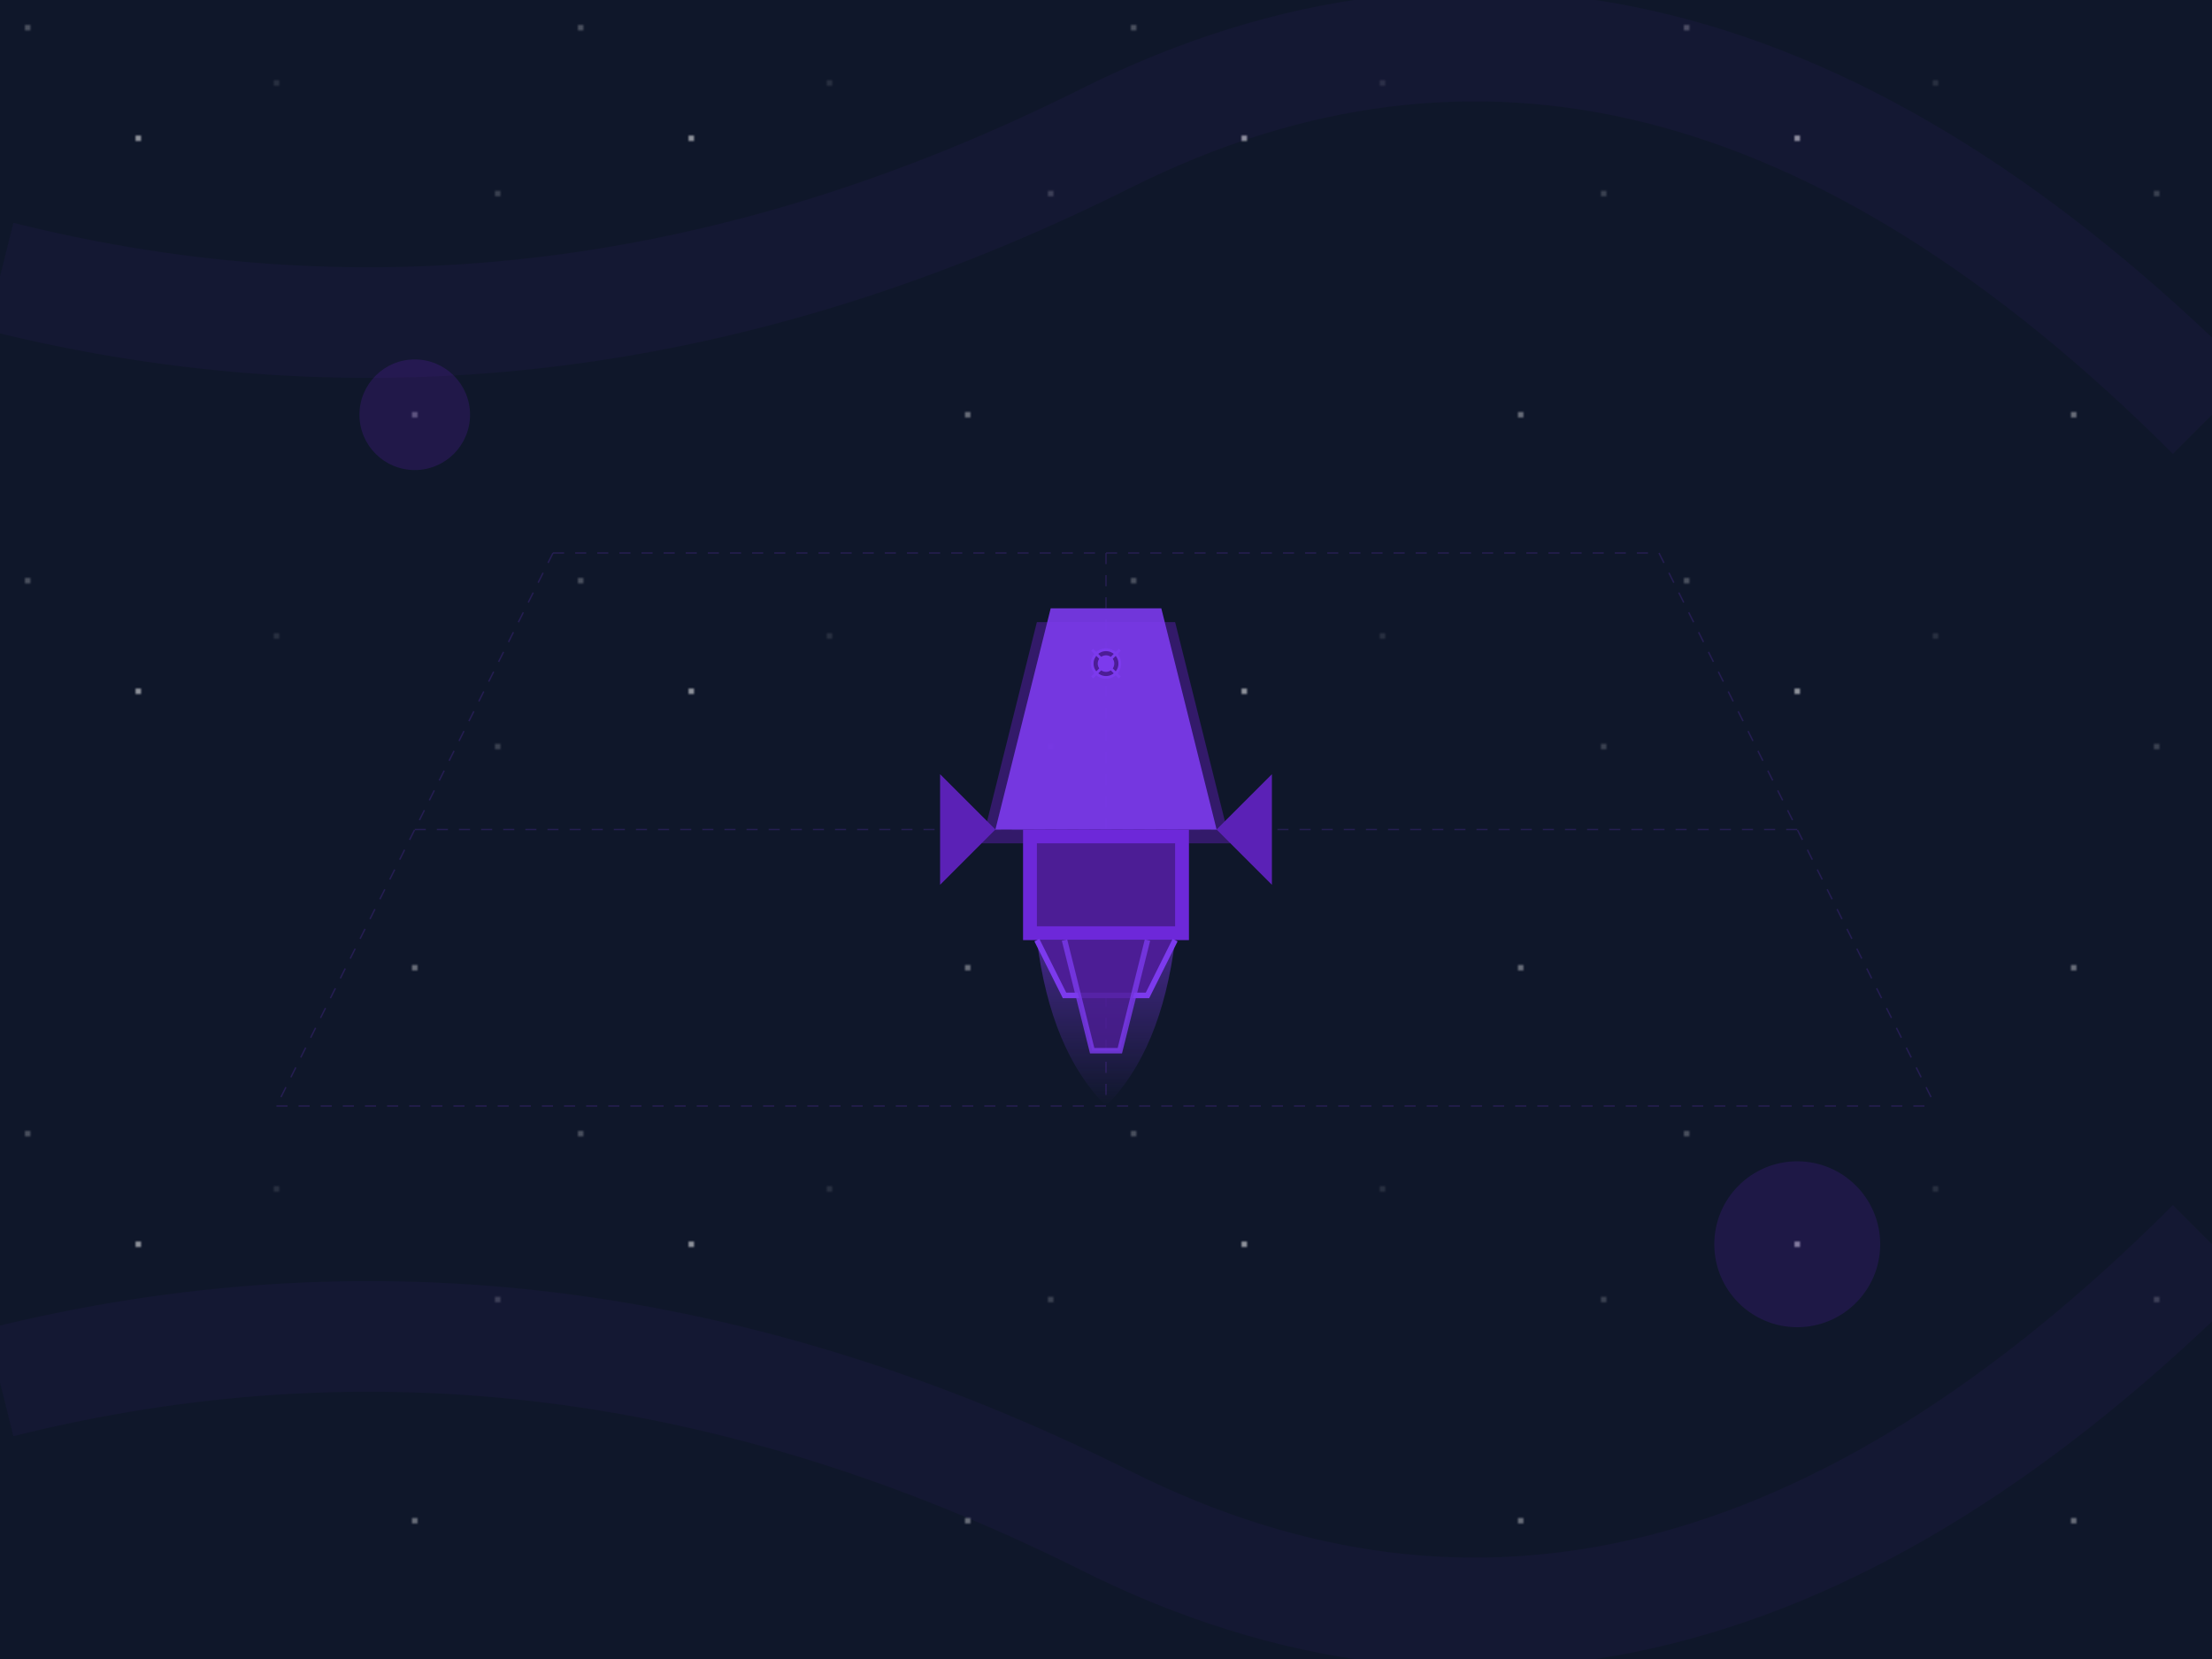 <?xml version="1.0" encoding="UTF-8"?>
<svg width="800" height="600" viewBox="0 0 800 600" fill="none" xmlns="http://www.w3.org/2000/svg">
    <defs>
        <!-- Gradient for depth -->
        <linearGradient id="engineGlow" x1="0" y1="0" x2="0" y2="1">
            <stop offset="0%" stop-color="#7C3AED" stop-opacity="0.8" />
            <stop offset="100%" stop-color="#7C3AED" stop-opacity="0" />
        </linearGradient>

        <!-- Star field pattern -->
        <pattern id="stars" width="200" height="200" patternUnits="userSpaceOnUse">
            <circle cx="10" cy="10" r="0.8" fill="white" opacity="0.5" />
            <circle cx="50" cy="50" r="1" fill="white" opacity="0.7" />
            <circle cx="100" cy="30" r="0.6" fill="white" opacity="0.4" />
            <circle cx="150" cy="150" r="0.9" fill="white" opacity="0.6" />
            <circle cx="180" cy="70" r="0.7" fill="white" opacity="0.5" />
        </pattern>
    </defs>

    <!-- Deep Space Background -->
    <rect width="800" height="600" fill="#0F172A" />
    <rect width="800" height="600" fill="url(#stars)" />

    <!-- 3D Navigation Grid with Perspective -->
    <g class="nav-grid" opacity="0.2">
        <!-- Horizontal Lines with Perspective -->
        <path d="M200,200 L600,200" stroke="#7C3AED" stroke-width="0.5" stroke-dasharray="4 4" />
        <path d="M150,300 L650,300" stroke="#7C3AED" stroke-width="0.5" stroke-dasharray="4 4" />
        <path d="M100,400 L700,400" stroke="#7C3AED" stroke-width="0.5" stroke-dasharray="4 4" />

        <!-- Vertical Lines with Perspective -->
        <path d="M200,200 L100,400" stroke="#7C3AED" stroke-width="0.5" stroke-dasharray="4 4" />
        <path d="M400,200 L400,400" stroke="#7C3AED" stroke-width="0.5" stroke-dasharray="4 4" />
        <path d="M600,200 L700,400" stroke="#7C3AED" stroke-width="0.5" stroke-dasharray="4 4" />
    </g>

    <!-- Enhanced Spacecraft with 3D Effect -->
    <g transform="translate(400, 300)" class="spacecraft">
        <!-- Main Hull Shadow -->
        <path d="M-45,5 L45,5 L25,-75 L-25,-75 Z" fill="#4C1D95" opacity="0.6" />

        <!-- Main Hull -->
        <path d="M-40,0 L40,0 L20,-80 L-20,-80 Z" fill="#7C3AED" opacity="0.9" />

        <!-- Side Panels with 3D -->
        <path d="M40,0 L60,-20 L60,20 L40,0 Z" fill="#5B21B6" />
        <path d="M-40,0 L-60,-20 L-60,20 L-40,0 Z" fill="#5B21B6" />

        <!-- Engineering Section with Depth -->
        <rect x="-30" y="0" width="60" height="40" fill="#6D28D9" />
        <rect x="-25" y="5" width="50" height="30" fill="#4C1D95" />

        <!-- Engine Outputs with Glow -->
        <g class="engines">
            <!-- Engine Glow -->
            <path d="M-25,40 Q-20,80 0,100 Q20,80 25,40" fill="url(#engineGlow)" opacity="0.6" class="engine-glow" />

            <!-- Engine Details -->
            <path d="M-25,40 L-15,60 L15,60 L25,40" stroke="#7C3AED" stroke-width="2" fill="#4C1D95" />
            <path d="M-15,40 L-5,80 L5,80 L15,40" stroke="#7C3AED" stroke-width="2" fill="#4C1D95" opacity="0.8" />
        </g>

        <!-- Forward Sensors with Depth -->
        <g class="sensors">
            <circle cx="0" cy="-60" r="5" fill="#4C1D95" stroke="#7C3AED" />
            <circle cx="0" cy="-60" r="3" fill="#7C3AED" />
            <path d="M-5,-65 L5,-55" stroke="#7C3AED" stroke-width="1" />
            <path d="M-5,-55 L5,-65" stroke="#7C3AED" stroke-width="1" />
        </g>
    </g>

    <!-- Enhanced Space Environment -->
    <g class="space-objects">
        <!-- Distant Planets/Stars -->
        <circle cx="150" cy="150" r="20" fill="#4C1D95" opacity="0.3" />
        <circle cx="650" cy="450" r="30" fill="#5B21B6" opacity="0.2" />

        <!-- Nebula Effects -->
        <path d="M0,100 Q200,150 400,50 T800,150" stroke="#7C3AED" stroke-width="40" opacity="0.05" />
        <path d="M0,500 Q200,450 400,550 T800,450" stroke="#7C3AED" stroke-width="40" opacity="0.05" />
    </g>

    <!-- Animation -->
    <style>
        @keyframes enginePulse {
            0% {
                opacity: 0.4;
            }

            50% {
                opacity: 0.8;
            }

            100% {
                opacity: 0.4;
            }
        }

        @keyframes sensorScan {
            0% {
                transform: scale(1);
            }

            50% {
                transform: scale(1.2);
            }

            100% {
                transform: scale(1);
            }
        }

        .engine-glow {
            animation: enginePulse 2s infinite ease-in-out;
        }

        .sensors circle {
            animation: sensorScan 4s infinite ease-in-out;
        }

        .spacecraft {
            transform-style: preserve-3d;
        }
    </style>
</svg>